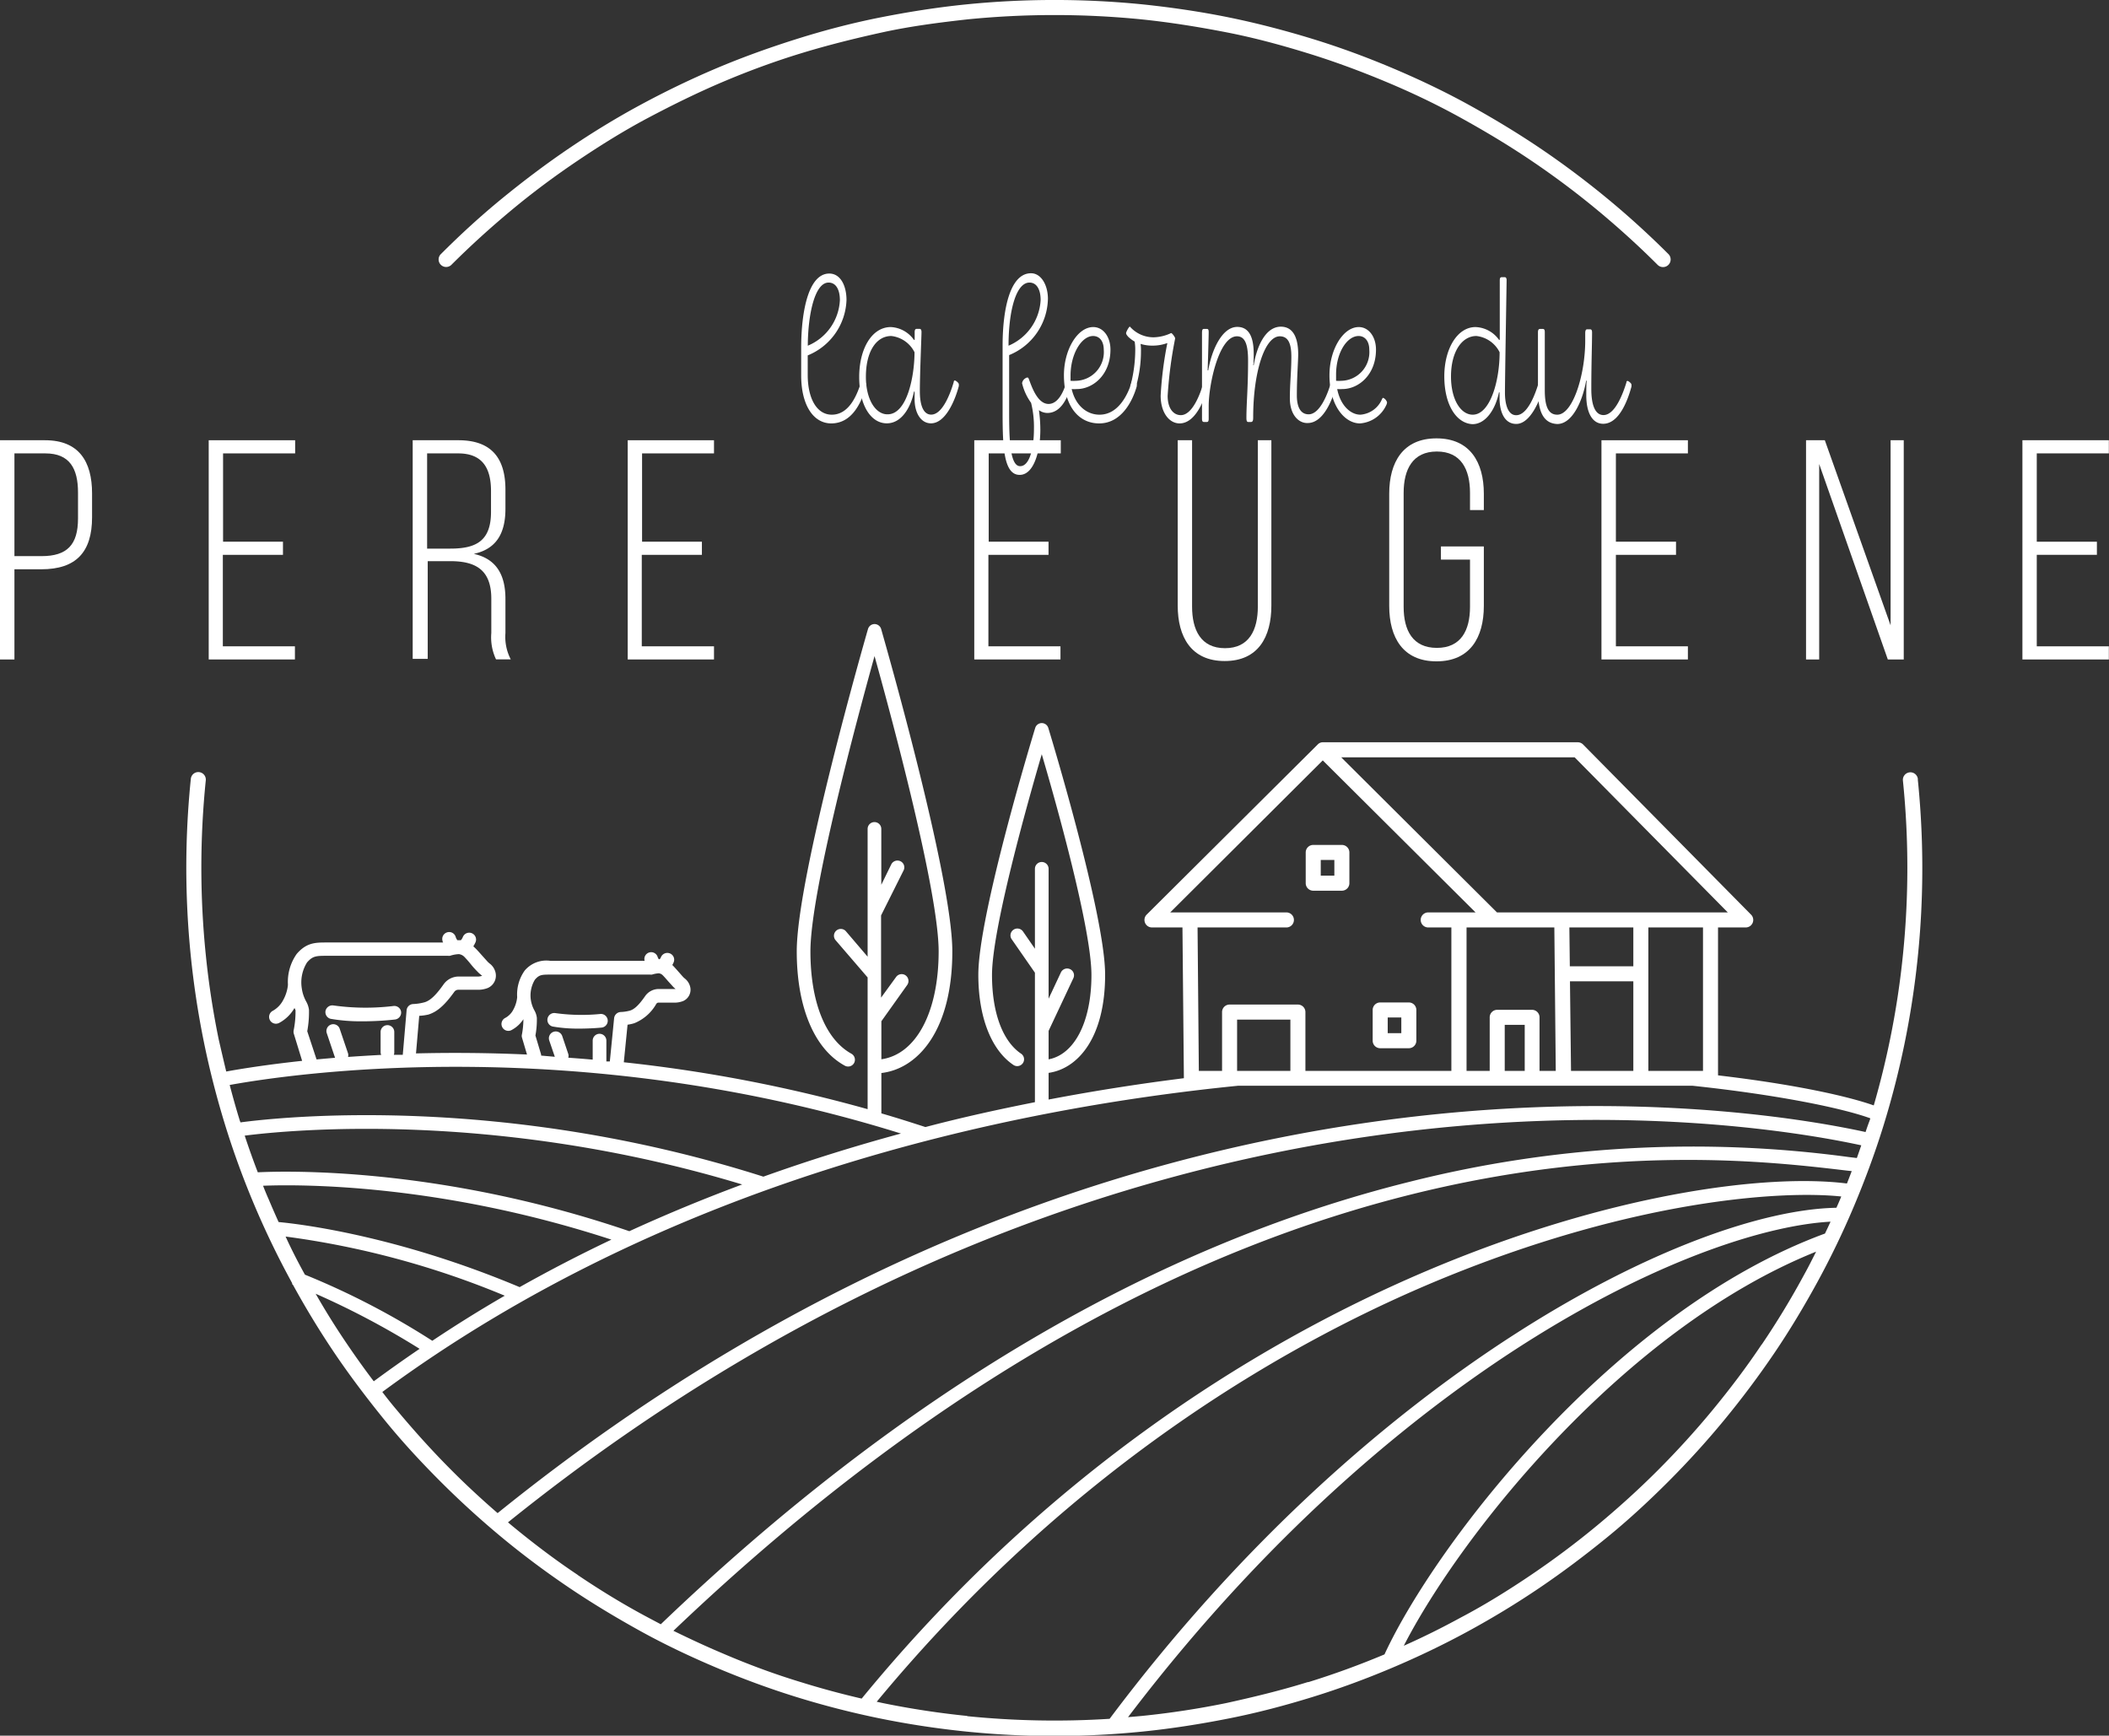 <svg xmlns="http://www.w3.org/2000/svg" viewBox="0 0 280.61 230.95"><rect x="0" y="0" width="280.61" height="230.95" fill="#333333" stroke="none"/><defs><style>.cls-1{fill:#fff;}</style></defs><g id="Calque_2" data-name="Calque 2"><g id="Calque_1-2" data-name="Calque 1"><path class="cls-1" d="M44,135.57a23.8,23.8,0,0,0,4.25.33,39.63,39.63,0,0,0,4.31-.24.93.93,0,0,0,.81-1,.91.91,0,0,0-1-.8,30.91,30.91,0,0,1-8-.07.93.93,0,0,0-1.06.73A.92.92,0,0,0,44,135.57Z"/><path class="cls-1" d="M77.08,136.87c1.36,0,2.53-.09,3-.14a.91.91,0,0,0-.17-1.81,25.4,25.4,0,0,1-6-.11.92.92,0,0,0-1.06.73.9.9,0,0,0,.73,1.06A19.51,19.51,0,0,0,77.08,136.87Z"/><path class="cls-1" d="M183.64,139.48h3.81a1,1,0,0,0,1-1v-4.09a1,1,0,0,0-1-1h-3.81a1,1,0,0,0-1,1v4.09A1,1,0,0,0,183.64,139.48Zm1-4.09h1.81v2.09h-1.81Z"/><path class="cls-1" d="M174.73,118.52h3.81a1,1,0,0,0,1-1v-4.09a1,1,0,0,0-1-1h-3.81a1,1,0,0,0-1,1v4.09A1,1,0,0,0,174.73,118.52Zm1-4.09h1.81v2.09h-1.81Z"/><path class="cls-1" d="M255.18,103.67a1,1,0,0,0-1.09-.9,1,1,0,0,0-.9,1.1,114.33,114.33,0,0,1,0,23.2,111.81,111.81,0,0,1-1.72,11.27c-.6,2.93-1.32,5.86-2.16,8.75-3.33-1.18-10.26-2.77-20.72-4V123.41h3.69a1,1,0,0,0,.92-.62,1,1,0,0,0-.21-1.08L210.64,99.07a1,1,0,0,0-.72-.3H176a.84.84,0,0,0-.35.07.91.91,0,0,0-.29.19l0,0h0L152.57,121.7a1,1,0,0,0-.22,1.09,1,1,0,0,0,.92.62h4.06l.19,20.06c-5.67.71-11.71,1.64-18,2.84v-3.55c3.88-.55,7.52-4.64,7.52-13.06,0-7.95-7.25-31.83-7.56-32.84a.91.91,0,0,0-1.74,0c-.31,1-7.57,24.89-7.57,32.84,0,5.6,1.7,10,4.66,12a.91.91,0,0,0,1.27-.24.9.9,0,0,0-.25-1.26c-2.45-1.66-3.86-5.47-3.86-10.46,0-6.07,4.64-22.62,6.62-29.38,2,6.76,6.61,23.3,6.61,29.38,0,6.23-2.26,10.57-5.7,11.22v-3.79l3.29-7a.9.9,0,0,0-.43-1.21.92.92,0,0,0-1.22.43l-1.64,3.5V115.61a.91.91,0,1,0-1.82,0v10.63l-1.59-2.3a.91.91,0,0,0-1.27-.22.9.9,0,0,0-.23,1.26l3.09,4.45v17.23c-4.73.94-9.6,2-14.57,3.31-2-.65-3.92-1.26-5.86-1.82v-5.37c4.84-.56,9.44-5.63,9.44-16.19,0-9.94-9.09-41.55-9.47-42.89a.92.92,0,0,0-.88-.66.91.91,0,0,0-.87.66c-.39,1.34-9.48,33-9.48,42.89,0,7.41,2.33,13,6.39,15.21a.91.91,0,0,0,1.24-.35.92.92,0,0,0-.36-1.24c-3.46-1.92-5.45-6.89-5.45-13.62,0-7.9,6.2-30.91,8.53-39.29,2.34,8.38,8.53,31.39,8.53,39.29,0,8.1-3,13.71-7.62,14.36v-5.06l3.44-4.83a.92.92,0,0,0-.21-1.27.91.91,0,0,0-1.27.21l-2,2.75V121.81l3-6a.9.9,0,0,0-.42-1.21.92.92,0,0,0-1.22.41l-1.33,2.72v-7.43a.91.91,0,0,0-1.82,0v17l-2.92-3.42a.91.91,0,0,0-1.38,1.18l4.3,5v17.53A197.91,197.91,0,0,0,83,141.35l.5-5a5.45,5.45,0,0,0,.9-.2,5.89,5.89,0,0,0,2.91-2.55.36.36,0,0,1,.31-.19h2.33a3.19,3.19,0,0,0,.95-.21,1.64,1.64,0,0,0,.9-2,2,2,0,0,0-.69-1l-.16-.14c-.19-.2-.42-.47-.65-.73s-.56-.63-.77-.85l-.08-.07a2.49,2.49,0,0,0,.19-.38.9.9,0,0,0-.52-1.17.92.92,0,0,0-1.18.51.67.67,0,0,1-.18.27l0,0h-.1a1.25,1.25,0,0,1-.15-.28.9.9,0,0,0-1.74.49H73.22a3.77,3.77,0,0,0-3.41,1.3,5.48,5.48,0,0,0-1,3.5s0,0,0,.06a4.3,4.3,0,0,1-.5,1.62,2.61,2.61,0,0,1-1.07,1.11.91.91,0,0,0,.41,1.73.85.85,0,0,0,.4-.1,4.28,4.28,0,0,0,1.59-1.45,11.05,11.05,0,0,1-.19,2,.82.82,0,0,0,0,.44l.67,2.26c-5.32-.24-10.27-.26-14.77-.15l.43-5A7.14,7.14,0,0,0,57,135c1.18-.37,2.17-1.25,3.43-3a.67.67,0,0,1,.55-.3h2.8a3.48,3.48,0,0,0,1.11-.23,1.79,1.79,0,0,0,1-2.21,2.06,2.06,0,0,0-.77-1.07l-.21-.19-.8-.89c-.34-.38-.67-.76-.93-1l-.2-.19a4.15,4.15,0,0,0,.3-.57.91.91,0,0,0-1.7-.66,1.54,1.54,0,0,1-.26.42l-.11,0-.08,0-.14,0-.13,0a1.33,1.33,0,0,1-.23-.44.9.9,0,0,0-1.13-.61.91.91,0,0,0-.62,1.13s0,.12.08.22H43.48c-1.5,0-2.69,0-4,1.52A6.44,6.44,0,0,0,38.31,131a.14.14,0,0,0,0,.07,5.25,5.25,0,0,1-.63,2,3.47,3.47,0,0,1-1.38,1.43.91.91,0,0,0,.4,1.72,1,1,0,0,0,.41-.09,5.13,5.13,0,0,0,2.07-2l.14.28a12.51,12.51,0,0,1-.24,2.65,1,1,0,0,0,0,.45l1.12,3.65c-4.73.51-8.19,1.07-10.1,1.42-.34-1.42-.67-2.84-1-4.27a111.81,111.81,0,0,1-1.72-11.27,114.33,114.33,0,0,1,0-23.2,1,1,0,0,0-.9-1.1,1,1,0,0,0-1.09.9,116.3,116.3,0,0,0,1.75,35.07c.76,3.72,1.72,7.45,2.84,11.07s2.42,7.16,3.88,10.61,3.09,6.82,4.87,10.09a2,2,0,0,0,.14.25l0,.13L39,171c1.7,3.1,3.56,6.16,5.54,9.09s4.3,6,6.65,8.89,4.85,5.59,7.45,8.19,5.36,5.11,8.2,7.46,5.84,4.58,8.89,6.64,6.28,4,9.52,5.79,6.67,3.41,10.1,4.86,7,2.77,10.61,3.89,7.34,2.08,11.06,2.84,7.63,1.36,11.47,1.75a116.43,116.43,0,0,0,23.61,0c3.84-.39,7.69-1,11.47-1.75s7.44-1.72,11.06-2.84,7.16-2.43,10.61-3.89,6.83-3.08,10.1-4.86,6.45-3.71,9.52-5.79,6-4.29,8.89-6.64,5.6-4.86,8.2-7.46,5.11-5.36,7.45-8.2,4.58-5.83,6.65-8.88,4-6.27,5.78-9.53,3.42-6.67,4.86-10.09,2.77-7,3.89-10.61,2.08-7.35,2.84-11.07a116.37,116.37,0,0,0,1.75-35.07ZM226.59,142.5h-7.27V123.41h7.27Zm-17.56,0-.14-11.92h8.43V142.5Zm-8.82,0v-6.13h2.66v6.13Zm3.66-8.13h-4.66a1,1,0,0,0-1,1v7.13h-3.08V123.41h11.68L207,142.5h-2.16v-7.13A1,1,0,0,0,203.87,134.37Zm13.45-5.79h-8.45l-.06-5.17h8.51Zm12.57-7.17H199.18l-20.73-20.64h31.06Zm-58.73,0H155.7L176,101.18l20.33,20.23h-6.3a1,1,0,0,0,0,2h3.08V142.5H173.69v-7.83a1,1,0,0,0-1-1H163.6a1,1,0,0,0-1,1v7.83h-3.09l-.17-19.09h11.82a1,1,0,0,0,0-2ZM164.6,142.5v-6.83h7.09v6.83ZM72,140.33l-.76-2.54a11.48,11.48,0,0,0,.19-2.35,2.59,2.59,0,0,0-.33-1,4.2,4.2,0,0,1-.47-1.39,4.06,4.06,0,0,1,.54-2.69c.58-.67.92-.67,2-.68H86.49a.84.84,0,0,0,.27,0,3.84,3.84,0,0,1,.89-.17.88.88,0,0,1,.55.28c.2.2.45.49.71.79l.69.76.28.26H87.6a2.21,2.21,0,0,0-1.8,1c-.8,1.14-1.39,1.7-2,1.88a5.39,5.39,0,0,1-1.21.18.93.93,0,0,0-.88.82l-.57,5.76-.46,0v-2.77a.91.91,0,1,0-1.82,0V141c-1.1-.1-2.18-.18-3.25-.26a.85.85,0,0,0,0-.5l-.8-2.37a.91.91,0,0,0-1.73.58l.74,2.17L72,140.46C72,140.41,72,140.37,72,140.33Zm-31.12-3.11a14,14,0,0,0,.23-2.85,3,3,0,0,0-.38-1.12,5.13,5.13,0,0,1-.58-1.76,5,5,0,0,1,.7-3.42c.76-.88,1.23-.88,2.64-.89H59.6a.86.86,0,0,0,.28,0,4.33,4.33,0,0,1,1.18-.22,1.25,1.25,0,0,1,.77.41c.23.24.55.6.87,1s.59.67.84.93a2.92,2.92,0,0,0,.37.34,1.42,1.42,0,0,0,.25.2,1.9,1.9,0,0,1-.47.1H61a2.47,2.47,0,0,0-2,1.07c-1,1.41-1.74,2.12-2.49,2.35a6.81,6.81,0,0,1-1.52.24.91.91,0,0,0-.89.83l-.51,5.93-1.19,0a.94.94,0,0,0,.06-.29v-2.75a.91.91,0,0,0-1.82,0V140a.91.91,0,0,0,.08.37q-2.31.12-4.41.27a.94.94,0,0,0,0-.47l-1.13-3.33a.91.91,0,0,0-1.72.58l1.12,3.33v0l-2.46.22Zm79,13.61c-6,1.63-12.14,3.53-18.31,5.74-34.82-11.09-64.2-7.94-69.58-7.22,0,0,0-.09-.05-.13-.5-1.6-.95-3.22-1.38-4.85C38.94,142.85,76.56,137.31,119.87,150.83Zm-36.14,13c-25.45-8.69-46.12-8-49.44-7.84q-.93-2.42-1.74-4.88c5.82-.74,33.31-3.46,66.19,6.5C93.75,159.47,88.73,161.54,83.73,163.83ZM35,157.78c4.5-.18,23.23-.39,46.35,7.17q-6.14,2.91-12.21,6.32c-16.46-6.92-29.46-8.42-32.07-8.66-.45-1-.89-2-1.31-3C35.49,159,35.24,158.4,35,157.78Zm3,6.76a114.89,114.89,0,0,1,29.16,7.87q-4.86,2.81-9.64,6a103.1,103.1,0,0,0-16.95-8.8v0C39.63,167.91,38.77,166.23,38,164.54Zm4,7.61a108.38,108.38,0,0,1,13.83,7.33q-3.08,2.09-6.1,4.32-1.82-2.4-3.5-4.88C44.73,176.72,43.31,174.45,42,172.15Zm34.88,37.42c-3-2-5.94-4.23-8.74-6.54l-.55-.46c82.7-66.6,163.57-53.74,180.06-50.17-.19.56-.39,1.12-.59,1.69l-1-.12a154.32,154.32,0,0,0-58.53,3.29c-34.19,8.51-67.7,28.31-99.61,58.87l-1.66-.88C83,213.52,79.88,211.61,76.86,209.57ZM96.14,220c-2.21-.93-4.39-1.95-6.54-3,74.33-70.91,135.9-63.64,156.2-61.23l.58.06c-.21.55-.42,1.11-.64,1.65-21.5-2.7-83.74,10.79-131.09,68.54-2.72-.63-5.43-1.36-8.09-2.19C103,222.75,99.53,221.46,96.14,220Zm32.56,8.33a112.69,112.69,0,0,1-11.27-1.72l-.78-.17c26.49-32,55.91-48.46,76-56.61,25-10.14,44.31-11.46,52.34-10.62-.06.13-.11.27-.17.4-.15.37-.32.74-.48,1.1-19.52.37-61.86,21.51-96.7,68A115.61,115.61,0,0,1,128.7,228.36Zm45.35-4.52c-3.56,1.11-7.22,2-10.87,2.8a112.69,112.69,0,0,1-11.27,1.72l-1.82.16c20.09-26.43,40.47-42.08,54.18-50.6,17.23-10.71,31.3-14.9,39.29-15.33-.24.53-.49,1.06-.74,1.58-28,10.28-51.78,41.23-58.61,56C180.9,221.53,177.48,222.78,174.05,223.84Zm60.35-44.92c-2,3-4.23,5.94-6.53,8.73s-4.77,5.5-7.33,8.06-5.26,5-8.06,7.32-5.73,4.51-8.73,6.54-6.16,4-9.36,5.68c-2.47,1.35-5,2.61-7.61,3.77,7.56-14.75,29.29-42.17,54.86-52.44-.51,1-1,2-1.56,3C238.35,172.76,236.44,175.91,234.4,178.92Zm13.81-28.26c-16.23-3.54-98.3-16.91-182,50.71-2.1-1.82-4.15-3.71-6.09-5.66-2.56-2.56-5-5.27-7.33-8.06q-1-1.18-1.92-2.4c37.95-28,82.77-37.64,113.89-40.75h60.41c11.57,1.23,20,3,23.67,4.33,0,.13-.07.26-.11.39C248.53,149.7,248.37,150.18,248.21,150.66Z"/><path class="cls-1" d="M60.07,35.23c2.55-2.55,5.26-5,8.05-7.32s5.74-4.51,8.74-6.53,6.17-4,9.36-5.69,6.55-3.35,9.92-4.78S103,8.19,106.56,7.1s7.22-2,10.87-2.8S124.93,3,128.7,2.58a116.89,116.89,0,0,1,23.21,0c3.77.39,7.57,1,11.27,1.72S170.49,6,174.05,7.1s7,2.38,10.42,3.81,6.7,3,9.92,4.78,6.34,3.65,9.36,5.69,5.94,4.22,8.73,6.53,5.51,4.77,8.06,7.32A1,1,0,0,0,222,33.82c-2.6-2.6-5.36-5.11-8.2-7.45s-5.84-4.59-8.89-6.65-6.27-4-9.52-5.79-6.67-3.41-10.1-4.86-7-2.77-10.61-3.88-7.35-2.09-11.06-2.85S156,1,152.11.59a117.9,117.9,0,0,0-23.61,0c-3.84.39-7.7,1-11.47,1.75S109.59,4.06,106,5.19,98.81,7.61,95.36,9.07s-6.82,3.09-10.1,4.86-6.45,3.71-9.52,5.79-6,4.29-8.89,6.65-5.6,4.85-8.2,7.45a1,1,0,0,0,0,1.41A1,1,0,0,0,60.07,35.23Z"/><path class="cls-1" d="M115.25,51.12a1.27,1.27,0,0,1,0,.28c-.7,2.42-2,4.94-4.65,4.94-2.4,0-4-2.47-4-6.38V46.33c0-5,1-9.93,3.74-9.93,1.52,0,2.29,1.67,2.29,3.52a8.26,8.26,0,0,1-5.16,7.37v2.58c0,3.27,1.27,5.31,3.2,5.31,2.14,0,3.25-2.22,3.9-4.34,0-.14.06-.2.16-.2S115.25,51,115.25,51.12ZM107.48,46a6.94,6.94,0,0,0,4.27-6.05c0-1.36-.49-2.35-1.5-2.35C108.39,37.59,107.5,41.9,107.48,46Z"/><path class="cls-1" d="M114.32,50.16c0-3.75,1.68-6.64,4.21-6.64a4,4,0,0,1,3.09,1.73l.08-.06v-1c0-.28.08-.43.26-.43h.39c.16,0,.26.12.26.43,0,.54-.22,5.61-.22,7.86,0,1.9.48,3.12,1.51,3.12,1.48,0,2.53-2.73,3-4.34,0-.14.06-.2.16-.2s.51.31.51.48a1.27,1.27,0,0,1,0,.28c-.5,1.88-1.76,4.94-3.7,4.94-1.33,0-2.18-1.36-2.18-3.23,0-.4,0-.83,0-1l-.08,0c-.37,1.9-1.54,4.23-3.62,4.23S114.32,54,114.32,50.16Zm7.36-3.29a3.94,3.94,0,0,0-3.09-2.16c-2,0-3.38,2.07-3.38,5.42,0,3.09,1.33,5,2.85,5C120.71,55.18,121.68,50,121.68,46.87Z"/><path class="cls-1" d="M142.5,51.12a1.26,1.26,0,0,1,0,.28c-.5,1.65-1.37,3.55-3.15,3.55a1.94,1.94,0,0,1-1.11-.37l0,.06a18.73,18.73,0,0,1,.18,2.55c0,2.89-.87,6-2.75,6-2.16,0-2.27-3.85-2.27-8.42V46c0-4.9,1-9.64,3.78-9.64,1.36,0,2.25,1.59,2.25,3.4a8.27,8.27,0,0,1-5.16,7.49v7.49c0,3.55.08,7.29,1.46,7.29s1.84-2.78,1.84-4.94a13.38,13.38,0,0,0-.38-3.49,7.28,7.28,0,0,1-1.2-2.61.94.94,0,0,1,.69-.76c.1,0,.16.06.22.23.34.88,1.11,3.29,2.61,3.29,1.25,0,2-1.56,2.39-2.95,0-.14.06-.2.16-.2S142.5,51,142.5,51.12ZM134.19,46v0a7,7,0,0,0,4.27-6.07c0-1.45-.55-2.33-1.48-2.33C135.2,37.59,134.19,41.34,134.19,46Z"/><path class="cls-1" d="M141.56,49.93c0-3.43,1.82-6.41,3.9-6.41,1.33,0,2.29,1.3,2.29,3,0,3.38-2.35,5.25-4.47,5.25a5.16,5.16,0,0,1-.69,0c.53,2.27,2.08,3.41,3.7,3.41,2.43,0,3.72-2.5,4.29-4.34,0-.14.06-.2.16-.2s.51.31.51.48a1.27,1.27,0,0,1,0,.28c-.56,2-2.06,4.94-5,4.94C143.48,56.34,141.56,54,141.56,49.93Zm5.3-3.38c0-1.19-.59-1.84-1.42-1.84-1.52,0-3,2.35-3,5.28,0,.19,0,.48,0,.68a6.19,6.19,0,0,0,.75,0A3.82,3.82,0,0,0,146.86,46.55Z"/><path class="cls-1" d="M160.75,51.12a1.26,1.26,0,0,1,0,.28c-.48,1.74-1.66,4.94-3.8,4.94-1.37,0-2.52-1.42-2.52-3.69a48.73,48.73,0,0,1,.88-6.95l0-.05a5.65,5.65,0,0,1-2,.34,5.16,5.16,0,0,1-1.55-.23,6.57,6.57,0,0,1,.05,1,16.91,16.91,0,0,1-.74,4.94c0,.14-.08.17-.14.17s-.55-.23-.55-.48c0,0,.16-.54.22-.83a19,19,0,0,0,.45-4.11,6.43,6.43,0,0,0-.08-1,4.38,4.38,0,0,1-.87-.65c-.19-.23-.27-.34-.27-.48s.37-.86.51-.86a4.16,4.16,0,0,0,3.23,1.42,5.74,5.74,0,0,0,2.25-.56c.14,0,.54.56.54.71a56.16,56.16,0,0,0-1,7.65c0,1.62.73,2.56,1.76,2.56,1.54,0,2.63-2.9,3-4.34.05-.14.06-.2.16-.2S160.75,51,160.75,51.12Z"/><path class="cls-1" d="M171.62,53c0-2,.2-3.6.2-5.53,0-1.76-.42-2.72-1.54-2.72-2,0-3.54,4.74-3.54,10.81,0,.37-.05.59-.3.59h-.36c-.18,0-.24-.17-.24-.54,0-2,.22-3.94.22-7.63,0-2.07-.37-3.23-1.48-3.23-2.4,0-3.76,6.41-3.76,9.28v1.7c0,.31-.08.42-.24.42h-.38c-.19,0-.27-.11-.27-.45V44.31c0-.39.06-.54.24-.54h.43c.16,0,.22.12.22.43,0,.51-.08,3.4-.14,5.08l.08,0c.45-2.69,1.84-5.78,3.86-5.78,1.48,0,2.19,1.22,2.19,3.57,0,.34,0,1.17-.06,1.53l.06,0c.4-2.49,1.57-5.13,3.61-5.13,1.56,0,2.31,1.33,2.31,3.69,0,.82-.18,3.17-.18,5.44,0,1.62.53,2.53,1.57,2.53,1.54,0,2.61-2.9,3-4.34,0-.14.06-.2.16-.2s.51.31.51.48a2.4,2.4,0,0,1,0,.28c-.48,1.74-1.67,4.94-3.8,4.94C172.85,56.34,171.62,55.26,171.62,53Z"/><path class="cls-1" d="M176.89,49.93c0-3.43,1.82-6.41,3.9-6.41,1.33,0,2.29,1.3,2.29,3,0,3.38-2.35,5.25-4.47,5.25a5.16,5.16,0,0,1-.69,0c.44,2.24,1.82,3.41,3.09,3.41a3.4,3.4,0,0,0,2.87-2.07c.06-.12.09-.17.17-.17a1,1,0,0,1,.5.59.9.9,0,0,1-.1.37,4.18,4.18,0,0,1-3.5,2.44C178.93,56.34,176.89,54,176.89,49.93Zm5.3-3.38c0-1.19-.61-1.84-1.42-1.84-1.54,0-3,2.21-3,5.13,0,.29,0,.57,0,.83a6,6,0,0,0,.73,0A3.82,3.82,0,0,0,182.19,46.55Z"/><path class="cls-1" d="M192.17,50.07c0-3.63,1.72-6.55,4.15-6.55a4,4,0,0,1,3.15,1.73l.08-.06V37.33c0-.36.08-.45.3-.45h.37c.12,0,.24.12.24.37,0,.57-.22,13.16-.22,15,0,1.61.42,3,1.49,3,1.54,0,2.57-2.87,3-4.34,0-.14.06-.2.16-.2s.51.31.51.48a1.27,1.27,0,0,1,0,.28c-.48,1.74-1.77,4.94-3.66,4.94-1.45,0-2.22-1.39-2.22-3.49l0-.71-.08,0c-.43,2.16-1.72,4.23-3.52,4.23C193.79,56.34,192.17,53.9,192.17,50.07Zm7.36-3.2a3.94,3.94,0,0,0-3.09-2.16c-1.94,0-3.38,2.1-3.38,5.39,0,3.09,1.31,5.08,2.89,5.08C198.24,55.18,199.53,50.78,199.53,46.87Z"/><path class="cls-1" d="M204.63,51.89V44.23c0-.31.08-.46.27-.46h.38c.2,0,.26.15.26.43v7.72c0,2.21.49,3.26,1.66,3.26,2.08,0,3.72-5.34,3.72-9.85v-1c0-.34.08-.51.25-.51h.4c.18,0,.26.12.26.43,0,1.59-.1,4.11-.1,7.52,0,1.84.39,3.46,1.62,3.46,1.55,0,2.61-2.9,3.05-4.34,0-.14.06-.2.16-.2s.51.31.51.48a1.26,1.26,0,0,1,0,.28c-.47,1.74-1.62,4.94-3.76,4.94-1.46,0-2.25-1.5-2.25-3.8,0-.6,0-1.59.06-1.93l-.08,0c-.4,2.38-1.72,5.76-3.84,5.76C205.36,56.34,204.63,54.78,204.63,51.89Z"/><path class="cls-1" d="M6,58.58c4.5,0,6.25,2.83,6.25,7.08v3.17c0,4.63-2.12,6.92-6.75,6.92H1.92v12H0V58.58ZM5.54,74c3.38,0,4.84-1.5,4.84-5V65.54c0-3.17-1.09-5.21-4.34-5.21H1.92V74Z"/><path class="cls-1" d="M37.65,72.08v1.75h-8V86h9.59v1.75H27.77V58.58h11.5v1.75H29.68V72.08Z"/><path class="cls-1" d="M61,58.58c4.46,0,6.25,2.46,6.25,6.58V67.7c0,3.42-1.33,5.38-4.21,6,3,.66,4.21,2.79,4.21,6v4.54a6.49,6.49,0,0,0,.71,3.5H66a6.85,6.85,0,0,1-.63-3.5V79.67c0-3.88-2.12-5-5.46-5h-3v13H54.91V58.58ZM59.92,73c3.41,0,5.41-1,5.41-4.88V65.33c0-3.13-1.21-5-4.37-5H56.83V73Z"/><path class="cls-1" d="M93.39,72.08v1.75h-8V86H95v1.75H83.52V58.58H95v1.75H85.43V72.08Z"/><path class="cls-1" d="M139.51,72.08v1.75h-8V86h9.59v1.75H129.63V58.58h11.51v1.75h-9.59V72.08Z"/><path class="cls-1" d="M158.61,80.71c0,3.12,1.17,5.54,4.38,5.54s4.37-2.42,4.37-5.54V58.58h1.8v22c0,4.17-1.75,7.38-6.21,7.38s-6.25-3.21-6.25-7.38v-22h1.91Z"/><path class="cls-1" d="M197.43,65.7v2.17h-1.84V65.58c0-3.13-1.2-5.5-4.41-5.5s-4.42,2.37-4.42,5.5V80.75c0,3.13,1.21,5.46,4.42,5.46s4.41-2.33,4.41-5.46V74.46h-3.87V72.71h5.71v7.91c0,4.21-1.84,7.38-6.3,7.38s-6.29-3.17-6.29-7.38V65.7c0-4.2,1.84-7.37,6.29-7.37S197.43,61.5,197.43,65.7Z"/><path class="cls-1" d="M223,72.08v1.75h-8V86h9.58v1.75h-11.5V58.58h11.5v1.75h-9.58V72.08Z"/><path class="cls-1" d="M242.05,87.75H240.3V58.58h2.5l8.75,24.63V58.58h1.75V87.75h-2.12l-9.13-26Z"/><path class="cls-1" d="M279,72.08v1.75h-8V86h9.59v1.75h-11.5V58.58h11.5v1.75H271V72.08Z"/></g></g></svg>